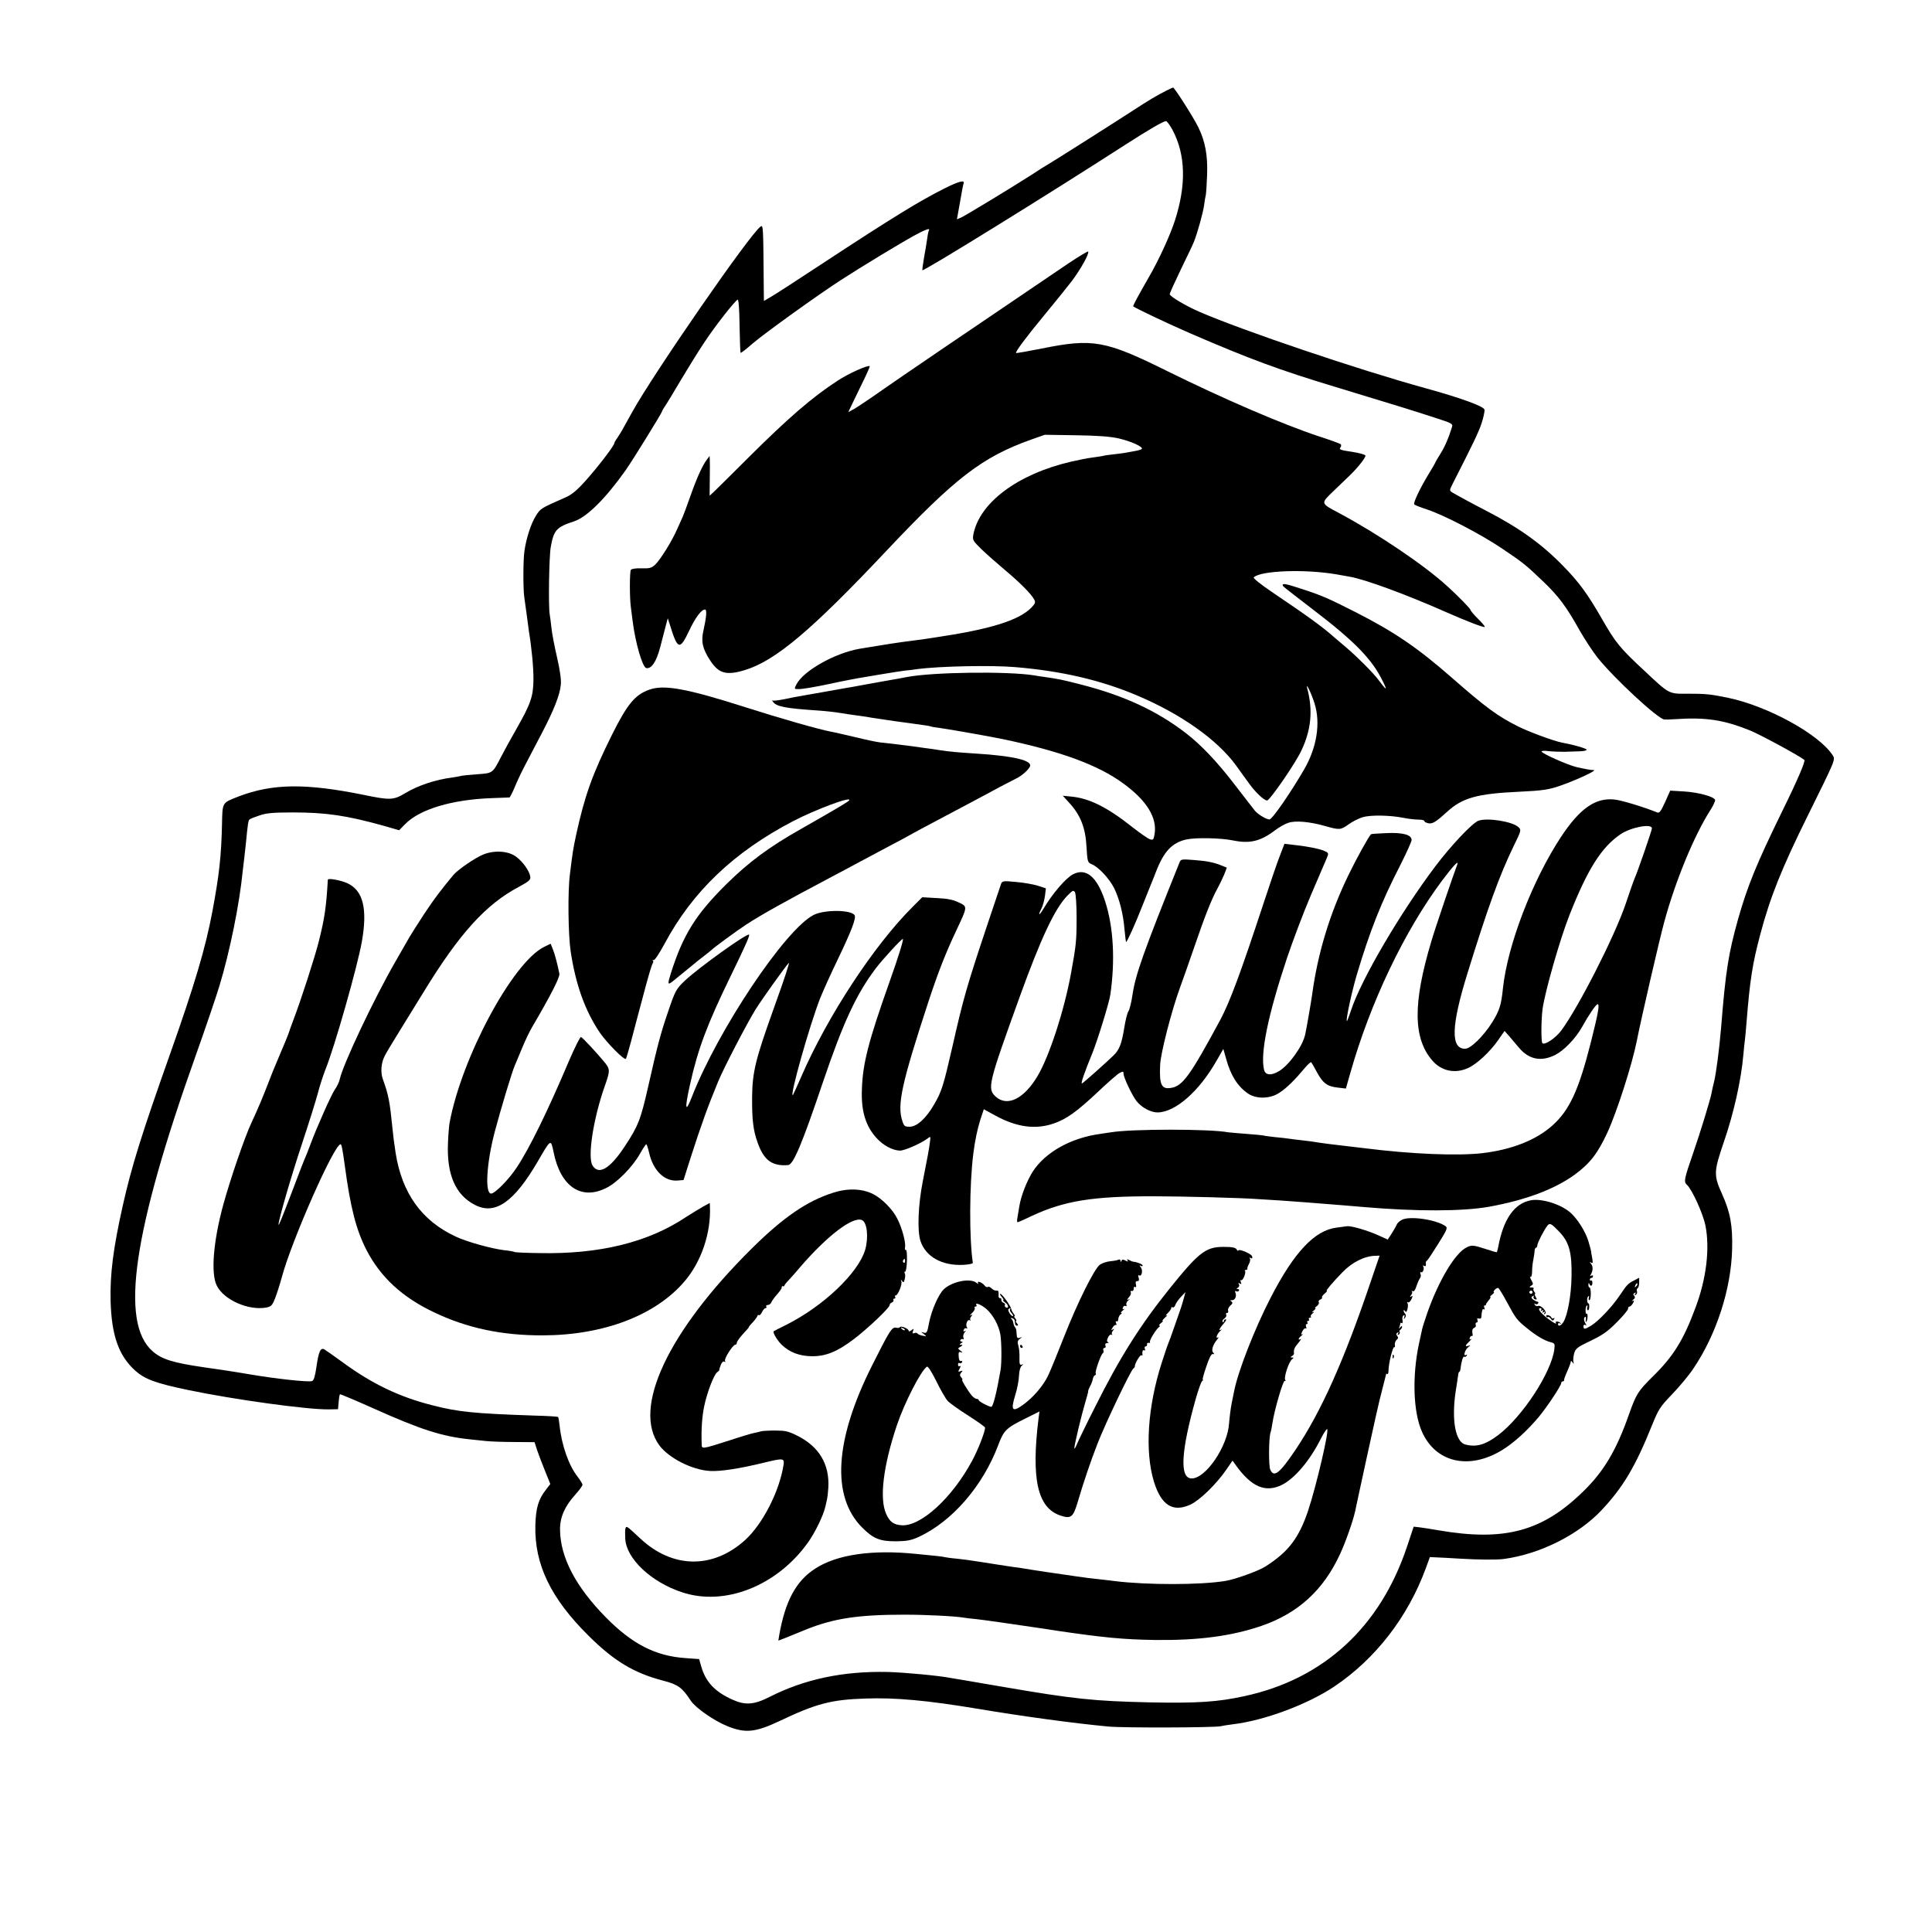 <?xml version="1.0" standalone="no"?>
<!DOCTYPE svg PUBLIC "-//W3C//DTD SVG 20010904//EN"
 "http://www.w3.org/TR/2001/REC-SVG-20010904/DTD/svg10.dtd">
<svg version="1.0" xmlns="http://www.w3.org/2000/svg"
 width="1214pt" height="1214pt" viewBox="0 0 1214 1214"
 preserveAspectRatio="xMidYMid meet">
<g transform="translate(0,1214) scale(0.1,-0.1)"
fill="#000000" stroke="none">
<path d="M7330 11571 c-60 -30 -112 -61 -210 -125 -120 -78 -514 -328 -538
-341 -10 -5 -55 -34 -101 -64 -128 -82 -413 -255 -442 -268 l-26 -11 19 106
c10 59 20 113 23 120 8 23 -32 12 -116 -30 -164 -82 -331 -185 -779 -479 -146
-96 -286 -187 -312 -202 l-48 -28 -1 103 c-3 360 -3 375 -19 365 -62 -39 -673
-923 -808 -1167 -14 -25 -36 -65 -50 -90 -13 -25 -33 -57 -43 -72 -11 -14 -19
-29 -19 -33 0 -15 -106 -153 -179 -234 -58 -65 -89 -90 -131 -108 -152 -67
-153 -67 -182 -113 -31 -48 -62 -144 -73 -225 -8 -56 -8 -232 -1 -285 3 -19
10 -71 16 -115 6 -44 12 -91 14 -105 17 -103 29 -228 28 -301 -1 -104 -17
-151 -104 -304 -35 -61 -79 -141 -98 -178 -55 -107 -53 -105 -150 -112 -47 -3
-92 -8 -100 -10 -8 -2 -33 -7 -55 -10 -109 -14 -217 -50 -299 -99 -73 -44 -95
-45 -259 -11 -365 74 -573 72 -786 -9 -107 -42 -103 -34 -106 -177 -5 -203
-17 -313 -60 -544 -44 -234 -110 -456 -267 -900 -176 -496 -242 -706 -297
-953 -60 -269 -80 -427 -76 -597 6 -215 50 -342 153 -436 61 -55 129 -81 338
-124 287 -60 748 -123 879 -121 l59 1 4 45 c2 25 6 47 8 49 2 2 97 -38 211
-89 294 -132 430 -176 603 -194 30 -3 78 -8 105 -11 28 -3 107 -6 177 -6 l127
-1 16 -50 c9 -27 32 -86 50 -131 l33 -82 -27 -35 c-48 -61 -64 -116 -67 -225
-6 -245 97 -459 336 -695 159 -158 285 -233 465 -280 96 -25 121 -43 176 -127
30 -45 146 -126 231 -160 111 -45 175 -39 327 33 229 109 324 134 537 141 189
7 392 -12 699 -63 298 -50 609 -92 830 -113 99 -9 665 -7 705 2 14 3 48 9 75
12 198 23 472 125 640 238 259 174 462 437 574 742 l26 71 40 -2 c22 -1 89 -4
149 -8 115 -7 233 -8 276 -2 228 31 470 153 615 308 134 143 211 272 316 533
41 101 50 115 127 195 46 48 106 120 133 161 144 213 237 499 243 749 4 148
-11 232 -64 349 -52 115 -51 140 9 316 65 187 112 397 126 560 3 33 7 76 10
95 2 19 7 69 10 110 21 263 37 364 85 545 62 235 135 418 301 753 173 350 173
349 155 376 -86 133 -408 309 -656 361 -111 23 -142 26 -250 26 -126 -1 -117
-6 -277 144 -154 143 -181 176 -268 328 -89 155 -143 229 -243 331 -134 138
-277 240 -482 346 -80 41 -172 91 -215 116 -18 12 -18 13 6 60 130 255 160
318 179 375 12 37 20 75 18 85 -4 21 -151 74 -368 134 -425 117 -1144 360
-1424 481 -87 38 -186 97 -186 111 0 5 32 76 71 157 39 80 76 157 81 171 22
54 58 185 64 229 3 25 8 55 11 66 2 11 6 67 8 125 5 122 -12 214 -56 302 -34
68 -149 248 -158 248 -3 -1 -22 -9 -41 -19z m38 -248 c82 -155 87 -344 15
-568 -30 -93 -101 -248 -163 -355 -74 -129 -102 -181 -99 -185 12 -11 227
-113 359 -170 375 -162 559 -230 910 -336 393 -119 508 -155 630 -195 103 -33
110 -37 104 -57 -20 -66 -47 -128 -74 -170 -16 -26 -30 -49 -30 -51 0 -2 -17
-33 -39 -68 -60 -99 -103 -190 -94 -198 4 -4 39 -18 76 -30 106 -34 335 -153
470 -243 141 -95 153 -105 265 -212 95 -91 144 -156 226 -303 32 -56 83 -135
115 -175 103 -129 379 -385 419 -388 9 -1 40 0 67 2 195 13 305 -4 472 -71 67
-28 306 -157 341 -185 8 -7 -42 -125 -138 -320 -163 -333 -220 -473 -279 -682
-60 -214 -78 -326 -106 -678 -12 -142 -31 -287 -45 -345 -5 -19 -12 -49 -15
-67 -6 -37 -72 -252 -114 -373 -59 -170 -62 -186 -41 -205 32 -29 100 -178
116 -254 29 -145 7 -335 -63 -520 -74 -200 -139 -304 -263 -426 -98 -97 -108
-112 -155 -245 -79 -224 -157 -355 -285 -480 -258 -253 -495 -317 -910 -246
-47 8 -101 17 -121 19 l-36 4 -41 -123 c-168 -506 -524 -835 -1023 -942 -169
-37 -294 -45 -599 -39 -346 8 -473 21 -915 97 -126 22 -247 42 -269 46 -21 3
-48 8 -60 10 -76 15 -292 35 -397 38 -283 6 -523 -45 -744 -157 -96 -49 -152
-53 -230 -18 -111 49 -170 111 -198 207 l-14 49 -84 6 c-191 13 -336 88 -502
256 -190 193 -286 377 -288 550 -1 78 29 147 94 219 26 29 47 57 47 64 0 7
-14 29 -30 50 -56 71 -101 198 -114 324 -3 26 -7 50 -9 52 -2 3 -69 7 -148 9
-382 13 -482 23 -647 66 -204 52 -374 134 -552 264 -58 42 -113 81 -122 86
-24 13 -36 -13 -50 -112 -8 -55 -16 -83 -27 -87 -21 -8 -220 13 -391 42 -80
14 -211 34 -292 45 -191 28 -263 50 -320 101 -206 181 -122 754 273 1861 60
169 127 365 148 435 65 214 126 515 146 720 4 32 8 70 10 84 2 14 6 54 10 90
12 125 15 144 23 151 4 4 32 15 62 25 44 15 85 19 210 19 209 0 338 -19 571
-84 l97 -28 36 37 c92 95 295 156 548 165 57 2 106 4 109 4 4 1 19 31 35 69
15 37 45 99 65 137 20 39 66 126 102 195 77 147 115 243 121 308 3 31 -5 90
-24 172 -16 69 -32 152 -35 185 -4 33 -8 71 -11 85 -9 53 -4 368 7 425 19 105
36 123 146 159 81 27 198 143 324 321 42 59 229 362 229 370 0 3 8 18 19 33
10 15 56 90 101 167 46 77 112 184 148 237 68 103 191 259 207 265 6 2 11 -59
12 -163 2 -92 4 -169 7 -171 2 -2 37 25 77 60 71 61 408 304 554 398 118 77
376 233 456 277 72 39 106 52 96 35 -3 -5 -8 -28 -11 -53 -4 -25 -12 -79 -20
-120 -7 -41 -12 -77 -10 -78 6 -9 797 480 1274 788 146 94 239 148 256 149 6
1 25 -25 42 -56z"/>
<path d="M6715 10486 c-632 -428 -1062 -720 -1173 -798 -72 -51 -150 -103
-172 -116 l-40 -22 12 25 c6 14 38 78 69 143 32 64 56 118 54 121 -10 9 -134
-46 -203 -92 -160 -104 -310 -234 -568 -491 -100 -100 -193 -192 -208 -206
l-27 -25 1 105 c1 58 1 114 0 125 l-1 20 -15 -20 c-29 -37 -64 -114 -104 -227
-22 -62 -44 -122 -49 -133 -5 -11 -21 -47 -36 -80 -33 -76 -106 -193 -139
-224 -22 -20 -35 -24 -85 -22 -36 1 -62 -3 -67 -10 -8 -14 -8 -176 0 -234 3
-22 8 -60 11 -85 17 -139 62 -293 86 -298 33 -6 64 41 88 133 13 50 29 110 35
135 l12 45 13 -40 c49 -159 62 -163 121 -39 39 83 77 134 100 134 13 0 9 -48
-10 -133 -16 -68 -5 -115 43 -188 54 -82 102 -95 219 -59 192 59 420 252 888
749 432 458 601 589 910 699 l85 30 195 -3 c138 -2 217 -8 270 -20 77 -18 153
-52 145 -66 -3 -4 -24 -10 -48 -14 -23 -4 -51 -9 -61 -11 -11 -2 -42 -6 -70
-9 -28 -3 -58 -7 -66 -10 -8 -2 -37 -6 -65 -10 -27 -3 -88 -15 -135 -26 -336
-78 -577 -259 -614 -459 -6 -33 -2 -39 51 -91 32 -31 99 -90 148 -131 93 -78
165 -150 184 -186 9 -17 6 -25 -20 -52 -80 -79 -256 -134 -599 -185 -57 -9
-120 -18 -140 -20 -103 -13 -167 -23 -335 -51 -156 -26 -356 -138 -401 -225
-14 -29 -14 -29 15 -29 25 0 97 12 201 34 57 13 177 36 205 40 17 3 73 12 125
21 52 9 113 18 135 21 22 2 56 6 75 9 137 19 469 26 620 13 288 -24 535 -81
760 -176 279 -117 508 -279 627 -442 22 -30 59 -83 84 -116 38 -53 92 -104
111 -104 17 0 180 236 216 315 61 129 73 253 36 390 -12 47 27 -33 46 -95 39
-123 15 -277 -66 -416 -84 -145 -200 -313 -217 -313 -18 -1 -72 31 -92 55 -5
6 -59 76 -120 155 -115 151 -218 259 -313 332 -183 141 -389 236 -657 305
-116 30 -145 36 -230 48 -22 3 -51 7 -65 10 -165 27 -637 21 -800 -10 -41 -8
-91 -17 -110 -20 -19 -3 -84 -15 -145 -26 -60 -11 -123 -23 -140 -25 -16 -3
-79 -14 -140 -25 -60 -10 -124 -22 -142 -25 -18 -3 -62 -11 -97 -19 -36 -7
-69 -11 -73 -7 -4 3 -2 -1 5 -10 22 -29 77 -40 287 -54 44 -3 105 -10 135 -15
30 -5 75 -12 100 -15 25 -3 56 -8 70 -10 14 -3 39 -7 55 -9 65 -10 182 -27
210 -30 88 -12 131 -18 135 -21 3 -2 30 -6 60 -10 46 -6 308 -52 390 -69 366
-77 599 -162 760 -280 146 -107 212 -214 195 -317 -6 -35 -9 -39 -28 -33 -12
3 -62 38 -112 77 -160 127 -273 182 -387 192 l-50 5 42 -46 c69 -75 101 -156
107 -273 6 -96 7 -100 32 -111 43 -17 110 -89 141 -149 34 -69 58 -163 66
-261 4 -41 8 -77 10 -79 4 -5 59 116 105 234 22 55 44 109 48 120 5 11 19 47
32 80 51 134 102 189 193 210 59 13 216 10 294 -6 107 -22 174 -5 267 66 24
18 61 39 81 45 45 15 133 7 229 -20 91 -26 99 -26 149 10 23 17 63 37 88 45
50 15 172 13 257 -4 29 -6 71 -11 92 -11 22 0 39 -4 39 -9 0 -5 11 -11 25 -14
27 -5 48 8 118 72 96 88 190 114 452 126 150 7 189 13 265 40 102 36 227 95
205 96 -24 1 -41 4 -109 19 -54 13 -209 81 -219 97 -3 5 16 7 46 3 29 -3 72
-4 97 -4 25 1 66 2 93 3 26 0 47 5 47 10 0 8 -85 32 -156 45 -49 9 -209 68
-276 102 -129 65 -200 117 -418 308 -214 187 -359 286 -605 411 -171 87 -214
105 -334 144 -94 31 -121 37 -121 25 0 -8 -6 -3 189 -153 262 -200 373 -313
440 -452 31 -62 24 -60 -29 11 -32 43 -132 143 -199 200 -29 25 -65 55 -80 68
-73 65 -165 131 -384 279 -74 50 -124 90 -119 95 43 43 323 53 520 19 31 -6
69 -12 84 -15 95 -16 358 -113 604 -222 131 -58 244 -101 244 -93 0 5 -20 29
-45 53 -25 25 -45 49 -45 54 0 7 -80 89 -144 147 -145 133 -437 330 -678 459
-124 66 -122 60 -33 146 31 30 76 73 99 95 48 47 96 107 96 122 0 6 -38 17
-85 24 -70 10 -83 15 -73 26 6 8 7 17 2 22 -5 4 -67 27 -139 50 -224 74 -596
234 -950 409 -390 193 -467 207 -789 142 -87 -17 -159 -30 -161 -28 -7 6 64
101 174 234 63 76 142 174 176 218 58 78 109 170 103 185 -2 4 -57 -29 -123
-73z"/>
<path d="M4079 7806 c-89 -32 -137 -90 -233 -282 -124 -249 -172 -384 -226
-631 -19 -90 -22 -108 -39 -248 -14 -107 -11 -378 5 -484 32 -211 91 -374 184
-511 45 -65 155 -176 163 -163 3 4 17 53 32 108 14 55 49 186 77 290 27 105
54 195 59 201 5 6 5 15 1 19 -4 5 -2 5 4 2 7 -4 34 37 70 103 176 329 436 576
807 770 143 74 370 159 353 131 -6 -9 -61 -42 -303 -180 -200 -113 -327 -207
-468 -346 -193 -191 -273 -319 -350 -562 -22 -70 -20 -75 15 -47 8 7 35 29 60
49 25 20 54 44 65 53 11 10 40 33 65 52 25 19 47 37 50 40 10 12 167 127 220
161 93 61 244 145 535 299 55 29 123 65 150 80 28 15 95 51 150 80 107 56 179
95 260 140 28 15 100 53 160 85 61 32 137 72 170 90 123 67 241 129 270 143
35 17 73 50 86 74 21 39 -99 68 -341 83 -108 7 -169 12 -223 21 -20 3 -47 7
-60 9 -12 1 -58 8 -102 14 -75 10 -131 17 -215 26 -19 2 -91 17 -160 34 -69
16 -137 32 -151 34 -71 13 -323 85 -532 152 -373 119 -515 145 -608 111z"/>
<path d="M10463 7100 c-27 -59 -36 -71 -50 -65 -84 34 -225 77 -268 81 -119
13 -217 -55 -335 -233 -180 -273 -337 -680 -366 -953 -11 -107 -22 -140 -67
-213 -56 -89 -136 -167 -171 -167 -92 0 -87 145 15 474 130 420 201 615 291
801 47 96 48 100 30 117 -36 36 -200 62 -254 40 -40 -17 -171 -156 -270 -287
-221 -294 -464 -708 -528 -902 -13 -40 -25 -71 -27 -69 -7 7 30 180 62 289 82
275 153 456 275 693 38 75 70 146 70 156 0 33 -56 48 -160 43 -51 -2 -93 -5
-95 -7 -15 -15 -88 -146 -140 -253 -118 -242 -195 -494 -230 -755 -9 -61 -34
-206 -44 -252 -17 -74 -100 -189 -163 -228 -49 -30 -86 -27 -95 7 -25 103 24
343 144 703 36 107 103 285 150 395 47 110 92 215 100 233 13 32 13 33 -20 47
-32 13 -114 29 -204 38 l-42 5 -29 -76 c-17 -43 -60 -169 -97 -282 -150 -456
-217 -636 -278 -750 -189 -350 -236 -415 -309 -426 -60 -10 -74 20 -68 146 3
72 72 341 125 485 18 50 58 162 88 250 66 193 109 303 146 370 15 28 35 69 44
91 l16 42 -27 11 c-53 22 -97 31 -179 37 -80 6 -83 6 -92 -17 -225 -559 -276
-702 -295 -831 -7 -48 -19 -94 -25 -102 -7 -8 -19 -56 -27 -107 -16 -98 -30
-135 -67 -171 -46 -45 -190 -173 -198 -176 -10 -4 14 66 64 188 33 81 106 317
114 370 31 216 20 425 -33 587 -50 154 -120 212 -202 169 -46 -24 -130 -123
-185 -216 -28 -47 -37 -45 -12 3 8 16 17 50 21 76 l6 49 -49 16 c-28 9 -90 20
-138 24 -82 8 -87 7 -95 -13 -4 -11 -44 -130 -89 -265 -125 -374 -149 -458
-216 -755 -57 -249 -68 -284 -116 -366 -50 -87 -108 -139 -153 -139 -31 0 -36
4 -46 36 -34 101 -4 237 162 744 61 186 109 309 177 453 72 153 72 150 14 177
-35 17 -72 24 -138 27 l-90 5 -60 -60 c-244 -243 -535 -687 -700 -1067 -26
-60 -50 -112 -52 -115 -27 -26 106 445 172 611 19 47 68 155 109 240 88 183
117 261 106 278 -21 35 -191 36 -257 2 -178 -90 -599 -719 -765 -1142 -42
-109 -47 -78 -12 77 49 221 107 376 252 674 97 199 124 261 119 267 -12 11
-312 -204 -400 -286 -58 -54 -64 -65 -110 -201 -45 -131 -67 -214 -123 -463
-48 -212 -63 -252 -150 -383 -91 -138 -161 -179 -200 -119 -34 51 4 296 76
500 35 99 35 107 -6 156 -43 52 -130 146 -143 153 -5 3 -39 -65 -76 -151 -134
-316 -248 -549 -328 -669 -50 -76 -137 -164 -161 -164 -40 0 -29 190 22 385
39 147 110 383 127 420 7 17 28 66 46 110 18 44 46 103 62 130 117 199 176
315 172 336 -11 57 -29 126 -42 157 l-13 32 -43 -21 c-197 -100 -515 -692
-592 -1104 -3 -16 -8 -73 -10 -125 -9 -199 46 -328 169 -391 126 -66 245 16
394 271 84 145 83 144 100 63 43 -219 174 -308 333 -227 67 33 163 131 209
212 19 34 38 62 41 62 3 0 11 -24 18 -54 25 -111 96 -181 179 -174 l37 3 43
135 c67 209 110 328 175 485 35 85 182 367 234 451 37 60 185 267 209 293 9
10 -26 -97 -97 -294 -111 -310 -131 -390 -133 -545 -1 -144 6 -209 34 -288 39
-112 91 -151 192 -143 33 2 88 133 219 521 127 374 209 552 332 715 43 57 161
185 170 185 7 0 -26 -108 -84 -271 -132 -372 -168 -512 -173 -672 -6 -137 23
-232 91 -307 42 -47 102 -79 148 -80 29 0 128 43 172 75 21 16 21 16 17 -17
-5 -43 -19 -118 -45 -248 -30 -152 -36 -313 -15 -378 33 -99 135 -156 268
-150 35 2 62 7 61 13 -23 152 -22 487 3 686 10 80 25 153 45 216 l21 63 71
-39 c135 -74 252 -90 367 -51 80 27 146 74 280 200 61 58 122 111 135 118 22
11 25 11 25 -5 0 -23 54 -137 81 -171 31 -40 89 -72 132 -72 111 0 261 131
371 324 l43 75 17 -60 c29 -106 71 -173 136 -219 52 -37 141 -36 200 4 45 29
97 81 158 154 19 23 38 40 41 37 3 -3 20 -31 36 -62 37 -69 65 -90 131 -97
l51 -6 28 98 c125 441 339 890 576 1208 73 97 109 135 95 99 -19 -48 -141
-407 -162 -480 -117 -390 -115 -611 8 -751 57 -65 143 -82 223 -45 54 24 137
101 188 174 l41 59 26 -29 c14 -16 41 -48 60 -71 65 -80 143 -96 234 -50 54
28 126 102 166 173 45 81 89 145 99 145 14 0 3 -58 -43 -241 -76 -300 -134
-425 -241 -521 -103 -92 -255 -152 -440 -174 -157 -18 -447 -6 -740 31 -66 8
-142 17 -169 20 -26 3 -76 9 -110 14 -33 6 -86 13 -116 16 -30 3 -66 8 -80 10
-14 2 -54 7 -90 10 -36 4 -67 8 -70 10 -3 1 -50 6 -105 10 -55 4 -107 9 -117
10 -112 22 -609 22 -738 0 -14 -2 -44 -7 -67 -10 -184 -25 -344 -115 -423
-236 -38 -60 -74 -152 -85 -219 -3 -19 -8 -50 -11 -67 -4 -18 -4 -33 0 -33 3
0 43 17 88 39 206 96 385 125 773 124 171 0 558 -10 655 -18 25 -1 90 -6 145
-9 55 -4 123 -9 150 -11 232 -18 300 -24 370 -30 330 -28 614 -27 780 2 232
42 413 110 540 202 95 70 144 132 205 264 59 127 156 429 185 576 27 138 143
641 174 753 70 256 187 539 288 697 19 29 32 59 30 65 -8 21 -108 48 -197 53
l-85 5 -32 -72z m-83 -165 c0 -13 -91 -277 -111 -320 -5 -11 -29 -81 -54 -155
-69 -204 -297 -651 -405 -796 -36 -48 -104 -93 -118 -79 -9 9 -8 147 1 215 15
110 111 444 169 590 115 291 201 426 321 508 65 44 197 69 197 37z m-3615
-560 c0 -148 -3 -174 -35 -350 -42 -232 -136 -521 -210 -646 -85 -143 -189
-195 -262 -131 -56 51 -50 76 149 627 135 373 221 556 301 638 33 33 37 35 47
20 5 -10 10 -79 10 -158z"/>
<path d="M3038 6771 c-51 -20 -162 -96 -190 -130 -82 -99 -121 -151 -184 -246
-39 -60 -81 -126 -92 -145 -11 -19 -50 -87 -86 -150 -134 -232 -330 -646 -351
-741 -4 -19 -18 -47 -30 -64 -20 -26 -116 -242 -154 -345 -7 -19 -17 -44 -21
-55 -19 -44 -51 -125 -90 -230 -65 -170 -89 -231 -90 -220 0 28 78 299 149
512 44 133 89 277 100 320 11 43 32 106 45 140 58 142 202 649 230 807 36 205
8 319 -89 365 -42 20 -125 35 -125 23 -10 -173 -20 -240 -56 -385 -26 -103
-113 -372 -159 -492 -14 -38 -30 -81 -34 -95 -5 -14 -30 -74 -56 -135 -26 -60
-60 -144 -75 -185 -24 -63 -59 -147 -100 -235 -44 -94 -133 -355 -177 -515
-63 -231 -79 -432 -41 -508 44 -90 200 -159 312 -138 30 6 37 13 55 59 11 28
30 88 42 132 62 231 329 835 369 835 6 0 12 -28 26 -130 36 -270 72 -408 137
-535 88 -170 224 -296 422 -390 208 -100 429 -147 686 -146 382 1 709 126 891
340 105 123 166 303 159 469 l-1 23 -42 -23 c-23 -13 -72 -43 -108 -66 -238
-159 -544 -234 -922 -226 -81 1 -151 4 -155 7 -4 3 -33 8 -64 11 -81 10 -234
52 -306 86 -213 99 -337 272 -377 525 -10 65 -16 112 -21 165 -15 153 -24 202
-58 295 -17 45 -13 104 10 149 8 17 50 87 93 156 42 69 110 179 151 245 225
368 391 552 599 662 64 35 75 44 72 64 -4 34 -45 93 -88 125 -48 37 -136 43
-206 15z"/>
<path d="M5234 4645 c-163 -52 -312 -154 -510 -350 -527 -522 -753 -1004 -581
-1237 59 -80 207 -155 318 -161 66 -4 188 15 339 52 120 29 129 29 124 -11
-25 -166 -131 -375 -243 -476 -203 -183 -457 -178 -658 11 -36 34 -71 66 -79
70 -15 9 -18 -8 -15 -73 7 -124 162 -271 356 -335 268 -90 596 39 791 311 46
64 96 168 110 225 4 19 9 41 11 49 2 8 6 40 8 72 8 148 -58 259 -198 328 -54
27 -75 31 -136 31 -40 0 -80 -2 -89 -5 -9 -3 -28 -7 -42 -10 -14 -2 -81 -22
-150 -45 -189 -60 -180 -59 -181 -20 -3 84 2 166 16 233 18 86 60 196 81 213
9 6 15 13 14 15 -1 1 3 16 9 31 7 17 15 25 23 21 7 -4 8 -3 4 4 -8 13 49 102
64 102 6 0 10 6 10 13 0 7 18 32 39 55 22 23 38 42 36 42 -2 0 9 15 26 32 16
18 29 36 29 41 0 4 4 6 9 3 4 -3 13 6 19 19 7 14 16 25 22 25 6 0 8 5 5 10 -3
6 1 10 10 10 8 0 19 8 22 17 4 10 21 33 38 52 16 18 29 37 27 42 -1 5 2 8 7 7
5 -2 10 0 10 4 1 4 11 18 24 31 12 13 46 50 74 84 171 198 329 319 388 297 34
-13 44 -109 21 -189 -45 -146 -263 -353 -496 -470 -41 -20 -76 -38 -78 -40 -8
-7 20 -55 49 -84 49 -48 112 -72 189 -73 88 -1 160 28 262 105 90 68 228 199
228 216 0 7 7 14 15 17 8 4 12 10 9 15 -3 5 0 9 6 9 6 0 8 5 5 10 -3 6 -2 10
3 10 14 0 42 68 36 87 -5 15 -4 15 4 4 9 -12 12 -10 17 11 4 15 4 32 0 37 -3
6 -2 11 3 11 5 0 10 32 11 71 1 41 -2 68 -7 65 -5 -3 -7 5 -5 18 6 28 -20 124
-49 179 -29 58 -96 126 -152 154 -69 35 -160 38 -252 8z m453 -430 c0 -8 -4
-12 -9 -9 -5 3 -6 10 -3 15 9 13 12 11 12 -6z"/>
<path d="M9621 4598 c-105 -18 -175 -119 -207 -295 -3 -15 -7 -29 -8 -31 -2
-2 -30 6 -62 17 -86 28 -96 29 -128 13 -72 -35 -174 -205 -246 -408 -16 -47
-32 -95 -34 -107 -3 -12 -12 -53 -20 -92 -43 -203 -36 -428 19 -551 86 -195
297 -243 505 -115 73 45 156 120 232 211 51 62 138 193 138 209 0 6 5 11 10
11 5 0 9 3 8 8 -1 4 8 29 20 55 12 27 22 54 22 60 0 7 5 6 11 -3 9 -13 10 -13
6 2 -3 9 -1 32 4 52 9 32 18 40 104 81 75 36 108 59 164 116 39 39 71 77 71
85 0 8 4 14 10 14 5 0 14 10 21 21 9 17 8 20 -3 14 -7 -3 -5 0 4 8 12 9 14 17
7 24 -8 8 -7 13 2 18 8 6 10 4 4 -5 -6 -9 -4 -11 4 -6 7 5 10 14 7 22 -3 7 -1
16 4 19 6 4 10 20 10 36 l0 30 -32 -17 c-39 -20 -43 -24 -93 -98 -47 -69 -130
-157 -177 -186 -40 -24 -48 -25 -48 -4 0 9 5 12 12 8 7 -5 8 -3 2 7 -12 20
-14 38 -4 44 5 3 7 -4 5 -16 -2 -12 -1 -19 2 -15 10 9 12 56 3 51 -4 -3 -7 7
-7 20 0 14 3 28 8 31 5 3 6 -1 3 -9 -3 -8 -2 -17 3 -20 4 -3 9 6 9 19 1 13 -1
24 -5 24 -10 0 -11 39 0 45 5 3 6 -1 3 -9 -3 -9 -2 -16 3 -16 5 0 9 18 9 40 0
22 -3 40 -8 40 -4 0 -8 8 -7 18 0 10 3 12 6 5 7 -19 19 -15 19 6 0 11 -4 17
-8 15 -4 -3 -8 0 -8 5 0 6 5 11 10 11 6 0 10 5 10 11 0 5 -5 7 -12 3 -7 -5 -8
-3 -2 7 14 23 15 51 2 67 -11 13 -11 14 0 8 10 -6 12 -1 8 21 -2 15 -5 30 -6
33 -1 3 -2 8 -1 12 0 4 -8 36 -19 72 -20 62 -70 140 -114 178 -61 52 -179 88
-245 76z m174 -195 c65 -66 83 -133 80 -285 -2 -118 -25 -243 -51 -285 -15
-24 -34 -31 -34 -12 0 5 6 7 13 3 6 -4 8 -3 4 1 -12 14 -38 15 -30 2 10 -16
-46 20 -79 51 -29 27 -35 42 -17 42 5 0 7 -5 3 -12 -5 -7 -3 -8 6 -3 9 6 11 4
5 -5 -6 -9 -4 -11 5 -5 9 6 11 4 5 -5 -6 -9 -4 -11 4 -5 16 9 -25 56 -44 49
-7 -3 -16 0 -21 7 -4 7 -3 10 4 5 6 -3 13 -2 17 4 3 5 2 10 -2 10 -5 0 -17 6
-28 13 -14 11 -15 16 -5 22 8 5 11 4 7 -2 -4 -6 0 -14 8 -17 13 -4 14 -2 5 14
-6 11 -8 20 -4 20 3 0 1 6 -5 13 -6 8 -8 17 -4 20 3 4 -2 7 -13 7 -14 0 -16 2
-6 9 18 11 18 12 3 40 -7 13 -9 21 -4 18 5 -4 10 11 10 31 0 20 3 55 8 77 4
22 8 48 8 58 1 9 5 17 9 17 4 0 8 7 8 15 0 14 42 97 63 123 15 19 24 15 72
-35z m486 -346 c-10 -9 -11 -8 -5 6 3 10 9 15 12 12 3 -3 0 -11 -7 -18z m-812
-99 c56 -104 63 -113 126 -164 59 -48 110 -78 149 -88 25 -6 27 -10 23 -44
-19 -147 -200 -423 -352 -539 -81 -61 -137 -78 -207 -60 -63 16 -88 154 -61
335 8 48 15 95 16 105 1 9 4 17 7 17 3 0 6 8 7 18 5 44 16 81 23 77 5 -3 12 0
16 6 4 8 3 9 -4 5 -20 -12 -7 33 14 49 16 13 16 14 2 9 -24 -8 -23 1 5 27 12
12 16 19 10 15 -9 -5 -11 -2 -7 8 3 9 9 14 14 11 4 -2 5 7 2 20 -3 16 1 27 11
31 9 3 13 12 10 20 -3 8 0 14 6 14 6 0 8 7 5 15 -4 10 -2 13 8 10 8 -3 15 0
16 7 3 43 7 56 16 51 5 -4 7 1 3 10 -3 9 -2 16 2 14 5 -1 8 1 8 4 -1 4 7 16
17 28 11 12 15 21 11 21 -5 0 0 7 11 15 10 8 15 15 11 15 -4 0 -2 7 5 15 7 8
17 13 22 12 5 -2 30 -42 55 -89z m161 62 c0 -5 -4 -10 -10 -10 -5 0 -10 5 -10
10 0 6 5 10 10 10 6 0 10 -4 10 -10z"/>
<path d="M9716 3868 c3 -5 8 -7 12 -4 3 3 10 -2 17 -11 9 -13 14 -13 20 -3 5
8 4 11 -3 6 -5 -3 -12 -1 -14 6 -2 6 -12 12 -21 14 -9 1 -14 -2 -11 -8z"/>
<path d="M8809 4475 c-15 -8 -29 -21 -32 -29 -3 -8 -17 -33 -31 -55 l-26 -40
-55 25 c-67 31 -173 62 -200 59 -11 -2 -41 -5 -67 -9 -137 -17 -266 -154 -413
-439 -100 -193 -206 -464 -230 -588 -3 -13 -10 -49 -16 -79 -6 -30 -13 -86
-16 -125 -10 -145 -146 -345 -235 -345 -77 0 -68 169 27 505 16 55 33 103 39
107 6 4 8 8 4 8 -4 0 6 37 22 83 18 55 32 81 41 79 11 -3 11 -1 2 9 -13 13 -2
49 26 83 9 11 10 16 4 12 -18 -10 -4 25 16 42 10 9 11 11 2 6 -17 -9 -7 11 22
44 11 12 15 22 9 22 -7 0 -12 -5 -12 -12 0 -6 -3 -8 -7 -4 -5 4 0 14 11 21 10
8 15 18 11 24 -3 6 -1 11 5 11 7 0 10 6 7 14 -3 8 3 22 14 32 15 13 16 19 7
26 -10 6 -9 8 3 8 20 0 31 24 22 47 -4 10 -2 14 5 9 6 -3 13 -2 17 4 3 5 0 10
-7 10 -10 0 -10 2 1 9 8 5 10 14 6 21 -6 9 -4 11 5 5 10 -6 12 -4 7 9 -4 9 -3
15 2 12 10 -7 33 49 24 58 -4 3 -1 6 5 6 7 0 11 3 10 8 -1 4 3 17 10 30 7 12
10 28 6 34 -5 7 -3 8 5 3 9 -5 12 -2 9 10 -3 17 -88 52 -88 36 0 -3 -5 1 -10
9 -7 11 -28 15 -82 15 -111 0 -154 -33 -337 -260 -186 -231 -316 -437 -472
-750 -53 -104 -103 -208 -112 -230 -9 -22 -16 -33 -16 -25 -1 18 43 202 69
290 11 36 19 67 18 70 -1 3 5 16 12 30 8 14 15 34 17 45 2 11 8 22 13 23 6 2
8 7 5 12 -6 10 34 124 46 128 4 2 5 10 2 18 -3 8 0 14 7 14 7 0 10 7 6 15 -3
10 1 15 12 16 9 0 12 3 5 5 -9 4 -9 11 -1 29 6 14 16 22 22 18 6 -3 8 -3 4 2
-4 4 -2 15 5 23 10 13 9 14 -1 8 -11 -7 -11 -4 -1 12 7 12 17 19 21 16 4 -3 5
3 1 12 -4 10 -2 15 3 11 6 -3 11 4 11 15 1 12 8 25 15 29 7 5 9 9 4 9 -6 0 -1
7 10 16 10 8 13 13 7 9 -9 -4 -11 -1 -7 9 3 9 11 13 16 10 6 -4 9 -1 6 7 -3 8
2 20 11 27 13 11 13 12 1 6 -10 -5 -9 -1 3 14 11 11 16 26 12 32 -3 6 -1 9 7
8 7 -2 12 5 12 14 -1 10 3 15 9 11 6 -4 8 2 5 15 -4 15 -2 22 9 22 10 0 12 6
8 21 -5 14 -3 19 3 15 17 -10 25 33 10 51 -9 12 -9 15 0 9 6 -4 12 -3 12 2 0
8 -38 23 -60 24 -3 0 -13 4 -24 10 -14 7 -17 7 -11 -2 6 -9 3 -9 -13 -1 -15 8
-22 8 -25 -2 -4 -9 -6 -9 -6 1 -1 7 -6 10 -12 7 -6 -4 -29 -8 -51 -10 -23 -2
-53 -12 -67 -22 -35 -26 -140 -237 -225 -453 -38 -96 -81 -203 -97 -237 -30
-68 -99 -148 -167 -195 -62 -43 -71 -28 -43 64 13 40 23 96 24 123 1 30 8 55
17 63 13 11 13 11 0 7 -12 -4 -15 4 -14 42 1 26 -2 61 -7 77 -7 23 -5 32 9 43
16 12 16 13 0 7 -13 -5 -18 -1 -19 15 -1 12 -2 27 -3 34 -1 6 -4 14 -8 17 -3
3 -8 14 -10 25 -1 11 -7 24 -13 28 -6 5 -4 7 5 4 8 -2 16 -9 16 -15 1 -7 2
-16 3 -22 0 -5 6 -10 12 -10 8 0 8 5 -1 15 -7 8 -9 15 -5 15 4 0 2 7 -5 15 -7
8 -9 15 -5 15 4 0 1 7 -6 16 -7 9 -14 22 -15 30 -3 18 -57 94 -68 94 -5 0 -1
-9 9 -20 10 -11 14 -20 9 -20 -5 0 2 -7 14 -16 21 -14 22 -41 1 -28 -5 3 -7 9
-4 14 3 4 -2 11 -10 14 -8 3 -14 11 -13 18 2 7 -2 12 -9 11 -6 -1 -10 8 -8 22
1 14 -2 25 -6 25 -20 0 -25 2 -40 16 -9 8 -19 11 -22 7 -4 -3 -13 0 -20 9 -15
20 -51 33 -41 15 5 -7 1 -6 -10 2 -38 32 -153 9 -205 -40 -34 -32 -78 -133
-93 -211 -11 -61 -15 -67 -33 -62 -20 6 -20 6 0 -9 19 -14 18 -15 -8 -10 -15
3 -30 9 -32 14 -3 4 -12 6 -20 2 -11 -4 -13 -1 -8 13 6 17 5 17 -10 5 -9 -7
-17 -9 -17 -4 0 14 -48 34 -55 24 -3 -5 -13 -7 -23 -4 -27 7 -42 -18 -152
-237 -236 -469 -257 -824 -62 -1019 70 -70 111 -86 212 -86 70 1 95 6 142 27
210 97 403 319 500 576 36 95 48 108 176 171 l84 42 -6 -43 c-47 -382 -7 -562
137 -611 65 -22 80 -11 106 75 43 145 84 265 128 378 48 124 209 461 225 471
5 3 9 9 9 13 -2 15 33 75 41 70 5 -3 8 -2 7 3 -3 20 2 34 11 28 6 -3 7 1 4 9
-3 9 -1 16 5 16 6 0 10 6 9 13 -2 6 3 11 10 9 8 -1 11 1 8 6 -5 9 39 81 58 94
7 5 7 8 1 8 -5 0 -1 7 9 15 11 8 16 15 12 15 -5 0 2 9 15 21 13 11 17 17 9 13
-8 -4 -5 3 8 15 12 12 22 26 22 32 0 6 4 8 9 4 5 -3 12 4 16 14 3 11 19 34 35
51 l29 31 -10 -38 c-6 -21 -14 -49 -19 -63 -5 -14 -23 -65 -40 -115 -17 -49
-35 -99 -40 -110 -5 -11 -22 -63 -39 -115 -90 -278 -108 -560 -50 -750 46
-149 119 -195 230 -144 59 28 161 127 224 218 l40 58 20 -28 c98 -137 186
-175 289 -125 81 40 176 152 245 289 17 34 35 62 40 62 16 0 -67 -356 -120
-515 -58 -171 -124 -257 -267 -348 -43 -28 -190 -81 -252 -91 -156 -26 -493
-26 -695 -1 -16 2 -54 7 -84 10 -30 3 -69 8 -88 10 -18 3 -48 7 -65 9 -80 11
-315 46 -333 50 -11 2 -42 7 -70 10 -27 4 -75 11 -105 16 -30 5 -73 12 -95 15
-22 3 -49 7 -60 9 -11 2 -49 7 -85 11 -36 3 -72 8 -80 10 -15 4 -57 9 -185 21
-274 28 -495 -4 -630 -91 -123 -78 -191 -205 -229 -422 l-5 -32 47 18 c26 11
82 33 125 51 176 71 329 94 622 94 137 0 327 -10 373 -19 10 -2 45 -6 77 -9
47 -5 214 -29 355 -50 14 -2 48 -7 75 -11 28 -4 59 -9 70 -11 299 -44 423 -56
625 -59 271 -3 477 24 665 88 231 79 391 225 495 451 34 72 81 206 95 268 2
13 36 167 74 343 38 176 80 364 95 418 14 55 26 101 26 103 0 3 3 3 8 0 4 -2
7 8 7 22 0 43 27 152 36 147 4 -3 6 3 4 14 -2 11 3 25 11 32 10 8 11 15 4 24
-8 10 -8 15 1 21 8 5 9 3 4 -6 -5 -9 -4 -11 4 -6 6 4 9 11 6 16 -3 5 -1 11 5
15 5 3 10 12 10 18 0 7 -4 6 -11 -3 -9 -12 -10 -12 -5 3 3 10 6 21 6 23 0 3 4
3 9 0 4 -3 6 5 4 18 -3 13 0 27 6 30 7 5 9 0 5 -11 -5 -15 -4 -15 5 -3 6 9 7
18 1 24 -6 6 -10 15 -10 20 0 6 4 5 9 -2 6 -10 10 -7 15 13 4 14 4 31 0 37 -4
6 -3 8 3 5 6 -4 15 5 22 19 9 20 9 24 -1 18 -10 -6 -11 -5 -1 8 7 8 9 19 5 23
-4 5 -2 5 5 2 7 -5 16 7 23 30 7 21 17 44 22 50 6 7 8 20 4 28 -3 9 -2 14 3
11 11 -7 23 22 14 36 -3 7 -1 8 5 4 11 -6 14 0 11 20 0 4 3 10 8 13 5 3 36 51
70 105 57 91 61 101 45 112 -59 41 -225 65 -273 39z m-194 -383 c-170 -503
-312 -819 -473 -1060 -101 -150 -137 -179 -160 -127 -11 24 -10 202 2 235 3 8
8 33 11 55 12 82 68 275 78 268 6 -3 7 -1 3 6 -10 15 22 113 42 129 13 10 13
12 1 12 -11 0 -12 2 -1 9 8 4 13 11 13 15 -3 24 2 38 27 67 15 18 21 30 15 25
-19 -11 -16 5 5 21 9 8 12 12 5 9 -8 -5 -8 0 0 18 7 13 16 22 21 19 5 -4 7 1
3 10 -3 10 -2 17 4 17 6 0 7 5 4 10 -3 6 -1 10 5 10 6 0 8 5 5 10 -3 6 -1 10
6 10 7 0 9 3 6 7 -4 3 1 12 11 20 11 10 12 12 2 8 -8 -4 -6 1 4 9 11 9 16 16
11 16 -5 0 -1 6 10 13 10 8 15 19 12 24 -4 6 0 14 9 17 9 4 14 9 11 12 -3 4 4
15 16 25 12 10 18 18 14 19 -7 0 34 49 98 115 60 63 140 103 207 104 l27 1
-54 -158z m-2417 -177 c42 -37 78 -103 88 -161 8 -50 9 -178 1 -224 -25 -143
-47 -230 -58 -230 -15 0 -79 34 -79 42 0 4 -6 8 -13 8 -7 0 -20 9 -30 20 -25
30 -68 100 -61 100 4 0 1 7 -6 15 -10 12 -10 18 0 30 11 13 10 14 -5 9 -15 -6
-16 -4 -5 16 8 15 8 20 1 16 -6 -4 -11 0 -11 9 0 9 4 14 9 10 5 -3 13 -1 16 5
4 6 1 9 -7 8 -8 -2 -13 8 -14 29 -2 26 1 31 14 26 13 -4 13 -2 -2 9 -19 15
-19 15 0 26 14 8 15 12 4 12 -13 0 -13 1 0 10 11 7 11 10 2 10 -7 0 -10 5 -7
10 4 6 11 8 16 5 5 -3 6 1 3 10 -4 8 0 23 7 32 10 11 10 14 2 9 -9 -5 -11 -2
-7 8 3 9 11 13 17 9 6 -3 7 -1 3 6 -11 17 3 53 17 45 7 -4 9 -4 5 1 -4 4 -2
15 5 23 10 13 9 14 -3 7 -8 -4 -5 2 8 14 12 12 20 26 17 32 -4 5 -1 9 5 9 6 0
9 4 6 8 -13 21 28 6 62 -23z m149 -2 c-4 -3 0 -15 10 -25 9 -10 12 -18 7 -18
-12 0 -34 36 -27 44 4 3 9 6 11 6 3 0 2 -3 -1 -7z m-662 -131 c-3 -3 -11 0
-18 7 -9 10 -8 11 6 5 10 -3 15 -9 12 -12z m269 -444 c13 -14 71 -56 130 -93
58 -37 106 -71 106 -76 0 -25 -45 -141 -81 -207 -126 -235 -325 -417 -446
-406 -49 4 -73 22 -95 72 -43 97 -18 301 68 557 48 142 150 341 188 367 7 5
29 -30 59 -90 26 -53 58 -109 71 -124z"/>
<path d="M6410 3680 c0 -5 5 -10 11 -10 5 0 7 5 4 10 -3 6 -8 10 -11 10 -2 0
-4 -4 -4 -10z"/>
<path d="M8751 3614 c0 -11 3 -14 6 -6 3 7 2 16 -1 19 -3 4 -6 -2 -5 -13z"/>
</g>
</svg>
